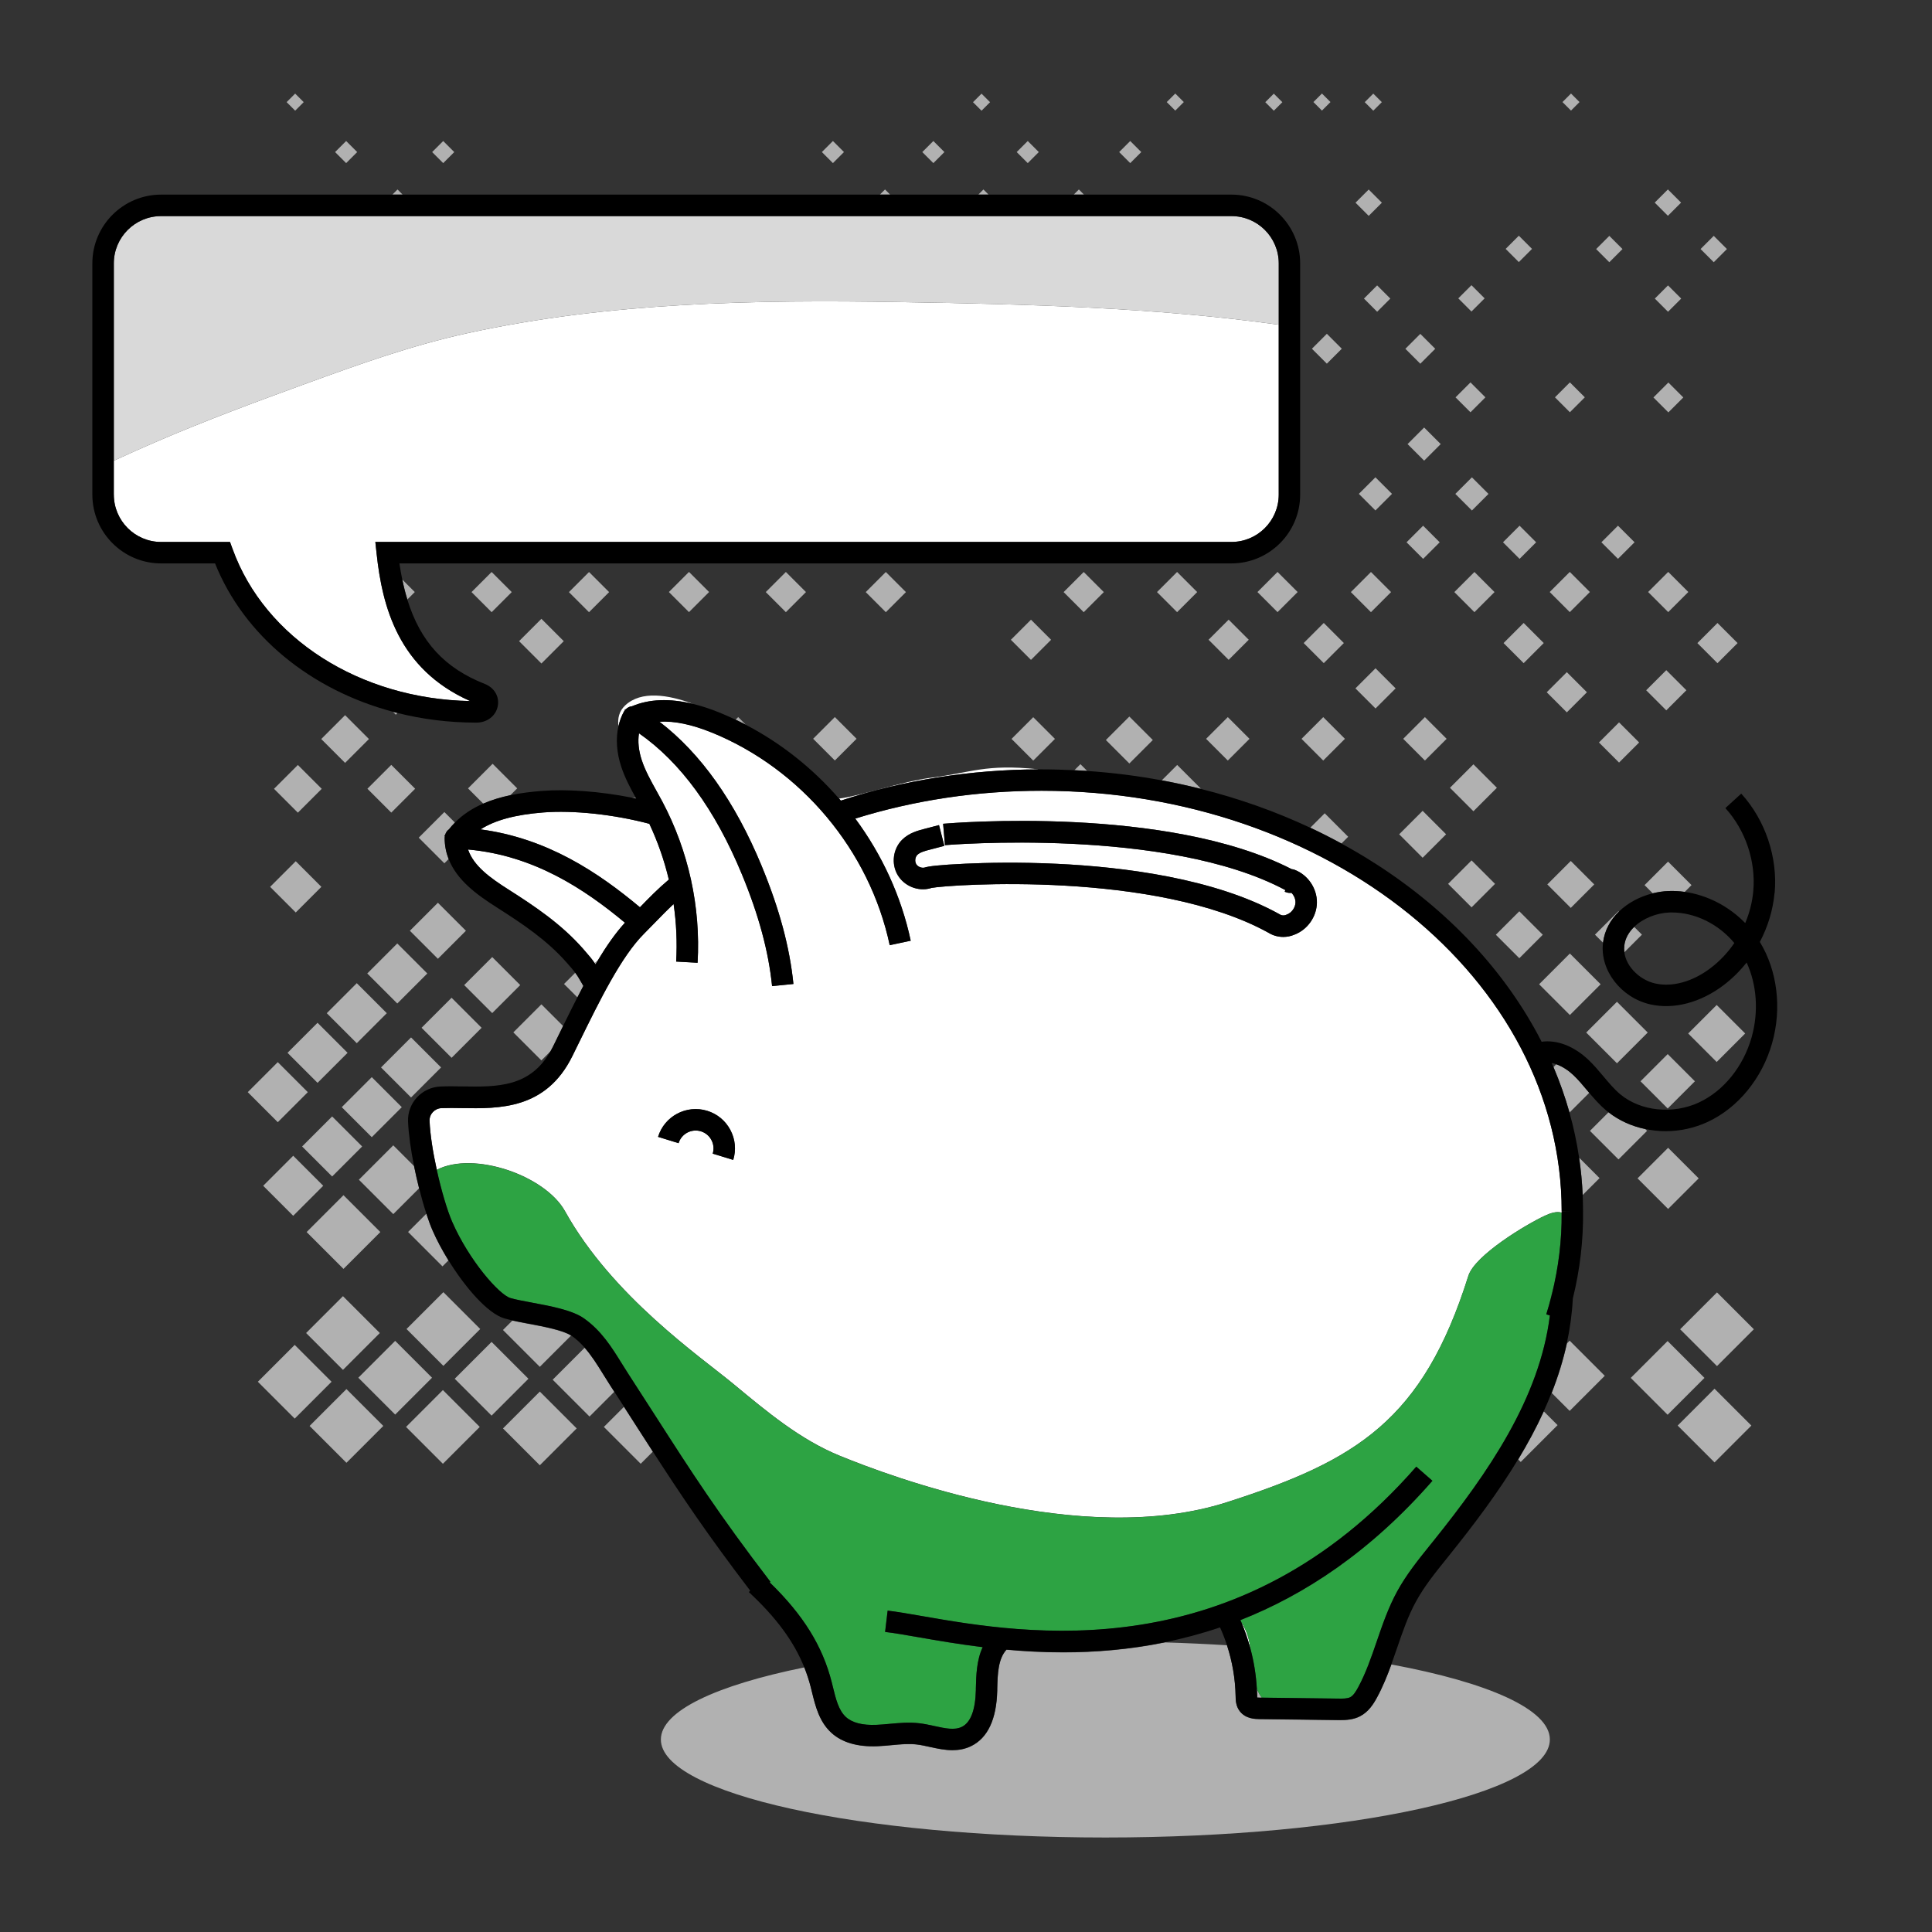 <?xml version="1.0" encoding="UTF-8"?>
<svg xmlns="http://www.w3.org/2000/svg" id="Warstwa_1" data-name="Warstwa 1" viewBox="0 0 450 450">
  <rect x="0" y="0" width="450" height="450" fill="#333333" stroke="none"/>
  <defs>
    <style>
      .cls-1 {
        fill: #d9d9d9;
      }

      .cls-2 {
        fill: #fff;
      }

      .cls-3 {
        fill: #b1b1b1;
      }

      .cls-4 {
        fill: none;
      }

      .cls-5 {
        fill: #2da343;
      }
    </style>
  </defs>
  <path class="cls-4" d="M139.13,223.89s.04-.07.06-.1c-.03.02-.06.05-.09.07l.03.03Z"></path>
  <path class="cls-4" d="M284.2,379.1c-4.32,1.47-8.6,2.59-12.8,3.45,4.92.15,9.72.37,14.4.66-.46-1.4-.99-2.77-1.6-4.11Z"></path>
  <path class="cls-4" d="M361.44,247.62c.13.31.27.61.4.92l.65-.65c-.35-.12-.69-.21-1.04-.28Z"></path>
  <path class="cls-4" d="M389.42,212.52c-.2,0-.41,0-.61.01-2.91.11-6.09,1.33-8.18,3.36l1.81,1.81-4.09,4.09c.46,3.53,3.78,6.5,7.15,7.26,4.03.92,8.77-.4,13-3.62,2.12-1.61,3.96-3.58,5.47-5.79-3.68-4.42-9.12-7.12-14.55-7.12Z"></path>
  <path class="cls-3" d="M354.21,340.52l8.58-8.58-3.2-3.2c-1.74,3.82-3.76,7.55-5.96,11.2l.58.58Z"></path>
  <path class="cls-3" d="M365.6,328.63l8.18-8.18-8.18-8.18-.63.64c-.86,3.94-2.06,7.78-3.54,11.54l4.18,4.18Z"></path>
  <rect class="cls-3" x="393.85" y="303.55" width="12.14" height="12.14" transform="translate(-101.8 373.46) rotate(-45)"></rect>
  <rect class="cls-3" x="382.35" y="314.85" width="12.14" height="12.14" transform="translate(-113.16 368.67) rotate(-45)"></rect>
  <rect class="cls-3" x="393.27" y="325.97" width="12.14" height="12.14" transform="translate(-117.82 379.63) rotate(-45)"></rect>
  <path class="cls-3" d="M370.33,263.4l6.65,6.65,6.65-6.65-.42-.42c-3.13-.66-6.07-1.97-8.55-3.91l-4.33,4.33Z"></path>
  <rect class="cls-3" x="383.96" y="247.38" width="8.96" height="8.96" transform="translate(-64.32 348.43) rotate(-45)"></rect>
  <path class="cls-3" d="M372.57,274.41l-4.76-4.76c.43,2.86.7,5.76.83,8.68l3.92-3.92Z"></path>
  <rect class="cls-3" x="395.16" y="236.03" width="9.39" height="9.39" transform="translate(-53.11 353.24) rotate(-45)"></rect>
  <rect class="cls-3" x="383.5" y="269.42" width="10.07" height="10.07" transform="translate(-80.27 355.13) rotate(-45)"></rect>
  <path class="cls-3" d="M145.34,327.67l-4.69,4.69,8.58,8.58,2.82-2.82c-1.23-1.91-2.48-3.86-3.8-5.9-.94-1.47-1.91-2.98-2.92-4.55Z"></path>
  <rect class="cls-3" x="119.66" y="326.64" width="12.14" height="12.14" transform="translate(-198.43 186.35) rotate(-45)"></rect>
  <path class="cls-3" d="M140.56,320.2c-1.45-2.33-2.77-4.45-4.39-6.28l-7.44,7.44,8.58,8.58,5.77-5.77c-.3-.46-.59-.92-.9-1.39-.56-.86-1.09-1.73-1.62-2.58Z"></path>
  <rect class="cls-3" x="108.43" y="315.06" width="12.14" height="12.14" transform="translate(-193.54 175.03) rotate(-45)"></rect>
  <path class="cls-3" d="M119.33,307.6l-2.18,2.18,8.58,8.58,7.27-7.27c-1.93-1.25-6.59-2.12-10.01-2.76-1.3-.24-2.54-.48-3.66-.73Z"></path>
  <rect class="cls-3" x="97.09" y="326.29" width="12.14" height="12.14" transform="translate(-204.8 170.29) rotate(-45)"></rect>
  <rect class="cls-3" x="85.97" y="314.83" width="12.14" height="12.14" transform="translate(-199.95 159.07) rotate(-45)"></rect>
  <rect class="cls-3" x="97.2" y="303.48" width="12.14" height="12.14" transform="translate(-188.64 163.69) rotate(-45)"></rect>
  <rect class="cls-3" x="74.63" y="326.06" width="12.14" height="12.14" transform="translate(-211.22 154.34) rotate(-45)"></rect>
  <rect class="cls-3" x="62.58" y="315.76" width="12.14" height="12.14" transform="translate(-207.47 142.81) rotate(-45)"></rect>
  <rect class="cls-3" x="73.81" y="304.42" width="12.14" height="12.14" transform="translate(-196.15 147.42) rotate(-45)"></rect>
  <path class="cls-3" d="M99.3,282.7l-4.25,4.25,8.01,8.01,1.38-1.38c-1.43-2.33-2.71-4.72-3.69-6.96-.47-1.07-.96-2.41-1.45-3.92Z"></path>
  <rect class="cls-3" x="73.93" y="280.91" width="12.14" height="12.14" transform="translate(-179.49 140.61) rotate(-45)"></rect>
  <path class="cls-3" d="M91.6,266.77l-8.01,8.01,8.01,8.01,6.01-6.01c-.42-1.68-.82-3.43-1.17-5.17l-4.84-4.84Z"></path>
  <rect class="cls-3" x="63.35" y="271.24" width="9.89" height="9.89" transform="translate(-175.29 129.19) rotate(-45)"></rect>
  <rect class="cls-3" x="81.65" y="252.94" width="9.89" height="9.89" transform="translate(-156.99 136.76) rotate(-45)"></rect>
  <rect class="cls-3" x="90.8" y="243.69" width="9.89" height="9.89" transform="translate(-147.77 140.52) rotate(-45)"></rect>
  <rect class="cls-3" x="100.24" y="234.45" width="9.89" height="9.89" transform="translate(-138.47 144.49) rotate(-45)"></rect>
  <rect class="cls-3" x="72.41" y="262.09" width="9.89" height="9.89" transform="translate(-166.16 132.91) rotate(-45)"></rect>
  <rect class="cls-3" x="110.03" y="224.84" width="9.23" height="9.23" transform="translate(-128.67 148.26) rotate(-45)"></rect>
  <rect class="cls-3" x="69.01" y="240.29" width="9.89" height="9.89" transform="translate(-151.74 124.11) rotate(-45)"></rect>
  <rect class="cls-3" x="78.16" y="231.04" width="9.89" height="9.89" transform="translate(-142.53 127.89) rotate(-45)"></rect>
  <rect class="cls-3" x="87.59" y="221.8" width="9.89" height="9.89" transform="translate(-133.23 131.84) rotate(-45)"></rect>
  <rect class="cls-3" x="59.76" y="249.44" width="9.89" height="9.89" transform="translate(-160.93 120.26) rotate(-45)"></rect>
  <rect class="cls-3" x="97.38" y="212.19" width="9.23" height="9.23" transform="translate(-123.43 135.61) rotate(-45)"></rect>
  <path class="cls-3" d="M130.37,240.65c.27-.55.54-1.1.81-1.65l-5.08-5.07-6.53,6.53,6.53,6.53,2.21-2.21c.17-.31.34-.63.51-.96l1.55-3.16Z"></path>
  <path class="cls-3" d="M139.1,223.86c-.2.16-.4.31-.59.45.07.1.14.2.2.3.14-.24.28-.48.42-.72l-.03-.03Z"></path>
  <path class="cls-3" d="M135.48,228.95c-.62-1.08-.95-1.65-1.5-2.37l-2.61,2.61,3.14,3.14c.46-.9.92-1.78,1.38-2.66-.15-.26-.29-.5-.42-.72Z"></path>
  <rect class="cls-3" x="259.18" y="168.48" width="7.73" height="7.73" transform="translate(-44.82 236.5) rotate(-45)"></rect>
  <path class="cls-3" d="M251.65,177.99l-1.4,1.4c.99.05,1.98.11,2.97.17l-1.57-1.57Z"></path>
  <rect class="cls-3" x="64.66" y="202.34" width="8.44" height="8.44" transform="translate(-125.88 109.21) rotate(-45)"></rect>
  <path class="cls-3" d="M103.62,194.79l-.1-.06c.06-.09.12-.17.18-.26.12-.41.33-.78.64-1.08.07-.07.15-.12.23-.18.44-.57.91-1.09,1.41-1.59l-2.48-2.48-5.97,5.97,5.97,5.97.99-.99c-.57-1.48-.91-3.1-.91-4.89,0-.13.02-.26.04-.39Z"></path>
  <path class="cls-3" d="M120.47,183.63l-5.73-5.73-5.73,5.73,3.56,3.56c2.04-.88,4.17-1.5,6.28-1.95l1.62-1.62Z"></path>
  <rect class="cls-3" x="76.45" y="168.21" width="7.86" height="7.86" transform="translate(-98.18 107.25) rotate(-45)"></rect>
  <path class="cls-3" d="M92.19,166.47l.4-.4c-.36-.09-.72-.18-1.08-.28l.68.68Z"></path>
  <rect class="cls-3" x="65.45" y="179.79" width="7.86" height="7.86" transform="translate(-109.59 102.88) rotate(-45)"></rect>
  <rect class="cls-3" x="87.21" y="179.79" width="7.86" height="7.86" transform="translate(-103.22 118.25) rotate(-45)"></rect>
  <rect class="cls-3" x="122.43" y="145.65" width="7.36" height="7.36" transform="translate(-68.66 132.92) rotate(-45)"></rect>
  <rect class="cls-3" x="364.52" y="22.38" width="2.81" height="2.81" transform="translate(90.35 265.7) rotate(-45)"></rect>
  <rect class="cls-3" x="318.44" y="22.38" width="2.81" height="2.81" transform="translate(76.88 233.14) rotate(-45)"></rect>
  <rect class="cls-3" x="306.51" y="22.38" width="2.81" height="2.81" transform="translate(73.36 224.68) rotate(-45)"></rect>
  <rect class="cls-3" x="295.28" y="22.38" width="2.81" height="2.81" transform="translate(70.09 216.77) rotate(-45)"></rect>
  <rect class="cls-3" x="272.35" y="22.38" width="2.81" height="2.81" transform="translate(63.35 200.53) rotate(-45)"></rect>
  <rect class="cls-3" x="227.2" y="22.38" width="2.81" height="2.81" transform="translate(50.15 168.63) rotate(-45)"></rect>
  <rect class="cls-3" x="67.34" y="22.38" width="2.81" height="2.81" transform="translate(3.32 55.58) rotate(-45)"></rect>
  <rect class="cls-3" x="78.8" y="33.6" width="3.64" height="3.64" transform="translate(-1.43 67.38) rotate(-45)"></rect>
  <rect class="cls-3" x="101.41" y="33.6" width="3.64" height="3.64" transform="translate(5.19 83.37) rotate(-45)"></rect>
  <rect class="cls-3" x="192.18" y="33.6" width="3.64" height="3.64" transform="translate(31.78 147.55) rotate(-45)"></rect>
  <rect class="cls-3" x="215.57" y="33.6" width="3.64" height="3.64" transform="translate(38.63 164.09) rotate(-45)"></rect>
  <rect class="cls-3" x="237.56" y="33.6" width="3.64" height="3.64" transform="translate(45.07 179.64) rotate(-45)"></rect>
  <rect class="cls-3" x="261.43" y="33.6" width="3.64" height="3.64" transform="translate(52.06 196.52) rotate(-45)"></rect>
  <polygon class="cls-3" points="92.59 44.13 91.39 45.33 93.78 45.33 92.59 44.13"></polygon>
  <polygon class="cls-3" points="206.14 44.13 204.94 45.33 207.33 45.33 206.14 44.13"></polygon>
  <polygon class="cls-3" points="229.06 44.13 227.87 45.33 230.26 45.33 229.06 44.13"></polygon>
  <polygon class="cls-3" points="251.29 44.13 250.09 45.33 252.48 45.33 251.29 44.13"></polygon>
  <rect class="cls-3" x="316.62" y="45.03" width="4.34" height="4.34" transform="translate(59.97 239.21) rotate(-44.99)"></rect>
  <rect class="cls-3" x="386.33" y="45.03" width="4.34" height="4.34" transform="translate(80.4 288.53) rotate(-45)"></rect>
  <rect class="cls-3" x="396.99" y="55.82" width="4.34" height="4.34" transform="translate(75.91 299.25) rotate(-45)"></rect>
  <rect class="cls-3" x="372.66" y="55.82" width="4.34" height="4.34" transform="translate(68.79 282.05) rotate(-45)"></rect>
  <rect class="cls-3" x="351.61" y="55.82" width="4.34" height="4.34" transform="translate(62.6 267.13) rotate(-45)"></rect>
  <rect class="cls-3" x="318.58" y="67.35" width="4.34" height="4.34" transform="translate(44.8 247.19) rotate(-45)"></rect>
  <rect class="cls-3" x="340.57" y="67.35" width="4.34" height="4.34" transform="translate(51.22 262.69) rotate(-45)"></rect>
  <rect class="cls-3" x="386.32" y="67.35" width="4.34" height="4.34" transform="translate(64.65 295.09) rotate(-45)"></rect>
  <rect class="cls-3" x="386.13" y="90.1" width="4.92" height="4.92" transform="translate(48.37 301.9) rotate(-45)"></rect>
  <rect class="cls-3" x="363.21" y="90.1" width="4.92" height="4.92" transform="translate(41.64 285.66) rotate(-45)"></rect>
  <rect class="cls-3" x="340.05" y="90.1" width="4.92" height="4.92" transform="translate(34.86 269.29) rotate(-45)"></rect>
  <rect class="cls-3" x="328.35" y="78.77" width="4.92" height="4.92" transform="translate(39.46 257.72) rotate(-45)"></rect>
  <rect class="cls-3" x="306.59" y="78.77" width="4.92" height="4.92" transform="translate(33.08 242.32) rotate(-45)"></rect>
  <rect class="cls-3" x="317.64" y="112.3" width="5.46" height="5.46" transform="translate(12.49 260.23) rotate(-45)"></rect>
  <rect class="cls-3" x="340.1" y="112.3" width="5.46" height="5.46" transform="translate(19.08 276.12) rotate(-45)"></rect>
  <path class="cls-3" d="M96.61,137.9l-2.9-2.9c.33,1.63.72,3.17,1.17,4.63l1.73-1.73Z"></path>
  <rect class="cls-3" x="111.2" y="134.59" width="6.62" height="6.62" transform="translate(-63.97 121.37) rotate(-45)"></rect>
  <rect class="cls-3" x="133.89" y="134.59" width="6.62" height="6.62" transform="translate(-57.33 137.42) rotate(-45)"></rect>
  <rect class="cls-3" x="157.17" y="134.59" width="6.62" height="6.62" transform="translate(-50.51 153.86) rotate(-45)"></rect>
  <rect class="cls-3" x="179.74" y="134.59" width="6.62" height="6.62" transform="translate(-43.9 169.83) rotate(-45)"></rect>
  <rect class="cls-3" x="203.02" y="134.59" width="6.62" height="6.62" transform="translate(-37.08 186.3) rotate(-45)"></rect>
  <rect class="cls-3" x="249.11" y="134.59" width="6.62" height="6.62" transform="translate(-23.58 218.89) rotate(-45)"></rect>
  <rect class="cls-3" x="270.86" y="134.59" width="6.62" height="6.62" transform="translate(-17.21 234.26) rotate(-45)"></rect>
  <rect class="cls-3" x="316.01" y="134.59" width="6.62" height="6.62" transform="translate(-3.98 266.19) rotate(-45)"></rect>
  <rect class="cls-3" x="340.11" y="134.59" width="6.62" height="6.62" transform="translate(3.08 283.23) rotate(-45)"></rect>
  <rect class="cls-3" x="362.33" y="134.59" width="6.62" height="6.62" transform="translate(9.58 298.93) rotate(-45)"></rect>
  <rect class="cls-3" x="385.26" y="134.59" width="6.62" height="6.62" transform="translate(16.29 315.14) rotate(-45)"></rect>
  <rect class="cls-3" x="351.21" y="123.59" width="5.46" height="5.46" transform="translate(14.34 287.26) rotate(-45)"></rect>
  <rect class="cls-3" x="374.14" y="123.59" width="5.46" height="5.46" transform="translate(21.05 303.47) rotate(-45)"></rect>
  <rect class="cls-3" x="328.75" y="123.59" width="5.46" height="5.46" transform="translate(7.76 271.38) rotate(-45)"></rect>
  <rect class="cls-3" x="328.99" y="100.73" width="5.46" height="5.46" transform="translate(23.99 264.84) rotate(-45)"></rect>
  <rect class="cls-3" x="294.26" y="134.59" width="6.62" height="6.62" transform="translate(-10.36 250.8) rotate(-45)"></rect>
  <rect class="cls-3" x="305.02" y="146.47" width="6.62" height="6.62" transform="translate(-15.6 261.89) rotate(-45)"></rect>
  <rect class="cls-3" x="351.57" y="146.47" width="6.62" height="6.62" transform="translate(-1.96 294.81) rotate(-45)"></rect>
  <rect class="cls-3" x="396.72" y="146.47" width="6.62" height="6.62" transform="translate(11.26 326.74) rotate(-45)"></rect>
  <rect class="cls-3" x="373.79" y="169.63" width="6.62" height="6.62" transform="translate(-11.83 317.3) rotate(-45)"></rect>
  <rect class="cls-3" x="384.79" y="157.46" width="6.62" height="6.62" transform="translate(0 321.52) rotate(-45)"></rect>
  <rect class="cls-3" x="361.63" y="157.93" width="6.62" height="6.62" transform="translate(-7.12 305.28) rotate(-45)"></rect>
  <rect class="cls-3" x="328.31" y="168.51" width="7.15" height="7.15" transform="translate(-24.47 285.08) rotate(-45)"></rect>
  <rect class="cls-3" x="304.63" y="168.51" width="7.15" height="7.15" transform="translate(-31.41 268.34) rotate(-45)"></rect>
  <rect class="cls-3" x="282.4" y="168.51" width="7.15" height="7.15" transform="translate(-37.92 252.62) rotate(-45)"></rect>
  <rect class="cls-3" x="237.08" y="168.51" width="7.15" height="7.15" transform="translate(-51.19 220.59) rotate(-45)"></rect>
  <rect class="cls-3" x="190.88" y="168.51" width="7.15" height="7.15" transform="translate(-64.73 187.89) rotate(-45)"></rect>
  <path class="cls-3" d="M171.94,167.02l-.6.6c.8.38,1.59.77,2.37,1.18l-1.77-1.77Z"></path>
  <rect class="cls-3" x="236.82" y="145.7" width="6.62" height="6.62" transform="translate(-35.03 213.45) rotate(-45)"></rect>
  <rect class="cls-3" x="282.86" y="145.71" width="6.62" height="6.62" transform="translate(-21.55 245.99) rotate(-45)"></rect>
  <rect class="cls-3" x="317.08" y="157.03" width="6.62" height="6.62" transform="translate(-19.54 273.51) rotate(-45)"></rect>
  <path class="cls-3" d="M279.66,183.64l-5.47-5.47-3.58,3.58c3.04.56,6.03,1.22,8.98,1.96l.07-.07Z"></path>
  <path class="cls-3" d="M314.02,194.9l-5.47-5.47-3.36,3.36c2.47,1.16,4.89,2.39,7.26,3.68l1.56-1.56Z"></path>
  <path class="cls-3" d="M319.95,200.83l-.03.03s.1.06.15.09l-.12-.12Z"></path>
  <rect class="cls-3" x="327.49" y="190.44" width="7.73" height="7.73" transform="translate(-40.34 291.23) rotate(-45)"></rect>
  <rect class="cls-3" x="339.33" y="179.62" width="7.73" height="7.73" transform="translate(-29.23 296.42) rotate(-45)"></rect>
  <rect class="cls-3" x="338.89" y="201.99" width="7.73" height="7.73" transform="translate(-45.17 302.67) rotate(-45)"></rect>
  <rect class="cls-3" x="362" y="202.14" width="7.73" height="7.73" transform="translate(-38.51 319.04) rotate(-45)"></rect>
  <path class="cls-3" d="M392.41,207.74l1.58-1.58-5.47-5.47-5.47,5.47,1.91,1.91c1.22-.3,2.45-.48,3.66-.53,1.26-.05,2.53.02,3.79.2Z"></path>
  <path class="cls-3" d="M377.07,212.33l-.1-.1-5.47,5.47,1.88,1.88c.36-2.92,1.74-5.35,3.69-7.25Z"></path>
  <path class="cls-3" d="M380.63,215.89c-1.23,1.19-2.09,2.66-2.29,4.33-.06.53-.06,1.06.01,1.57l4.09-4.09-1.81-1.81Z"></path>
  <rect class="cls-3" x="350.01" y="213.84" width="7.73" height="7.73" transform="translate(-50.29 314.01) rotate(-45)"></rect>
  <rect class="cls-3" x="360.58" y="224.17" width="10.13" height="10.13" transform="translate(-54.99 325.71) rotate(-45)"></rect>
  <rect class="cls-3" x="371.55" y="235.43" width="10.13" height="10.13" transform="translate(-59.74 336.75) rotate(-45)"></rect>
  <path class="cls-3" d="M366.51,250.44c-1.1-1.04-2.53-2.03-4.02-2.55l-.65.65c1.46,3.45,2.71,6.99,3.73,10.59l4.6-4.6c-.17-.2-.34-.4-.51-.6-1.05-1.26-2.05-2.44-3.15-3.49Z"></path>
  <path class="cls-2" d="M139.19,223.79c2.04-3.41,4.16-6.46,6.37-8.88-9.56-7.94-21.26-15.67-36.54-17.05,1.29,3.86,5.26,6.68,9.3,9.25,6.3,4.01,12.38,8.09,17.46,13.84,1.42,1.61,2.13,2.47,2.72,3.35.19-.14.39-.29.59-.45.03-.02.06-.05.09-.07Z"></path>
  <path class="cls-2" d="M148.11,185.89c-.35-.03-.69-.06-1.04-.1.37.07.74.15,1.11.23-.02-.04-.05-.09-.07-.13Z"></path>
  <path class="cls-2" d="M149.05,211.32c2.16-2.23,4.24-4.35,6.73-6.45-1.06-4.46-2.57-8.81-4.54-12.99-8.27-2.19-17.66-3.2-24.76-2.64-6.45.51-11.21,1.79-14.56,3.94,15.54,2.06,27.41,10.02,37.12,18.14Z"></path>
  <path class="cls-2" d="M291.14,383.28c-.28-1.87-.94-3.82-2-5.37.79,1.84,1.44,3.74,1.98,5.68.02,0,.04,0,.06,0-.01-.1-.02-.21-.04-.31Z"></path>
  <path class="cls-2" d="M241.9,179.2c-.08-.01-.15-.04-.23-.04-12.18-1.25-15.42.8-24.58,1.96-7.1.9-16.72,4.3-21.65,4.88.14.16.28.32.42.48,14.64-4.77,30.11-7.21,46.03-7.28Z"></path>
  <path class="cls-2" d="M145.56,165.43l-.06-.1c.1-.06.2-.1.3-.15.3-.29.67-.51,1.08-.62.11-.03.22-.04.33-.05,4.01-1.7,8.77-1.88,14.23-.55-5.84-2.18-12.11-3.14-15.81.33-1.45,1.36-1.81,3.04-1.58,4.91.28-1.22.69-2.38,1.28-3.44.06-.11.14-.21.22-.31Z"></path>
  <path class="cls-2" d="M177.41,201.69c4.12,9.95,6.54,18.94,7.4,27.49l-4.97.5c-.81-8.05-3.11-16.58-7.04-26.07-6.24-15.05-14.29-26.08-23.96-32.82-.31,1.86-.1,4.03.64,6.25.81,2.45,2.09,4.75,3.44,7.18.45.81.9,1.63,1.34,2.44,6.12,11.54,8.97,24.54,8.23,37.58l-4.99-.28c.25-4.49.05-8.98-.6-13.4-1.44,1.35-2.8,2.74-4.27,4.25-.84.87-1.7,1.75-2.62,2.67-5.32,5.32-10.31,15.5-15.14,25.35l-1.56,3.17c-6.12,12.41-16.99,12.24-25.73,12.09-1.68-.03-3.28-.05-4.76.01-1.59.07-2.83,1.4-2.76,2.97.13,3.19.79,7.35,1.68,11.39,8.61-4.45,25.26,1.33,29.87,9.65,11.01,19.84,31.67,33.97,39.34,40.33s15.45,12.88,24.68,16.64c11.73,4.79,56.26,21.67,90.16,10.8,30.19-9.68,45.64-19.09,56.22-52.72,1.5-4.77,13.35-11.94,17.89-14.04,1.2-.56,2.69-1.06,3.85-.68,0-.1,0-.2,0-.3l2.5-.03h-2.5c0-54.01-54.35-97.94-121.15-97.94-14.99,0-29.56,2.18-43.39,6.48,6.23,8.41,10.72,18.12,12.92,28.45l-4.89,1.04c-4.7-22.08-20.62-41.08-41.54-49.57-4.62-1.88-8.67-2.71-12.1-2.49,9.62,7.36,17.61,18.63,23.81,33.59ZM158.06,266.26l-4.78-1.47c1.48-4.83,6.61-7.55,11.44-6.07,2.34.72,4.26,2.3,5.4,4.46,1.15,2.16,1.38,4.64.67,6.98l-4.78-1.46c.33-1.06.22-2.19-.3-3.17s-1.39-1.7-2.45-2.03c-2.19-.67-4.52.56-5.19,2.76ZM210.13,195.58c1.59-1.59,3.7-2.13,5.24-2.53.8-.21,1.22-.32,1.65-.43.43-.11.86-.23,1.68-.44l1.24,4.84c-.8.21-1.22.32-1.65.43-.43.11-.86.23-1.68.44-1.09.28-2.33.6-2.95,1.22-.52.52-.65,1.5-.28,2.14.35.61,1.21.97,1.89.84,1.04-.34,3.37-.63,9.6-.92,4.78-.22,12.37-.4,21.35.03,15.28.73,36.66,3.35,51.75,11.72.04.02.09.05.13.08.4.25.97.3,1.4.1.06-.03.12-.05.18-.07,1.16-.41,2.04-1.65,2.05-2.87,0-.8-.36-1.61-.93-2.2-.37.05-.75.02-1.11-.1l-.46-.15.13-.4c-27.59-14.74-78.76-10.51-79.27-10.46l-.43-4.98c2.15-.19,52.13-4.33,81.18,10.57.22.02.44.06.65.14,3.11,1.17,5.26,4.31,5.23,7.64-.03,3.29-2.2,6.36-5.29,7.5-.8.34-1.67.51-2.54.51-1.2,0-2.39-.33-3.42-.96-26.24-14.52-73.96-11.28-78.51-10.46-.08.03-.17.06-.25.08-2.91.81-6.13-.5-7.66-3.11-1.52-2.61-1.08-6.06,1.06-8.2Z"></path>
  <path class="cls-2" d="M54.17,127.88c7.52,20.82,29.66,34.93,55.34,35.41-16.8-7.44-20.48-22.17-21.79-34.29l-.3-2.77h199.41c6.07,0,11.01-4.94,11.01-11.02v-39.58c-29.23-4.05-58.6-4.78-88.17-5.27-33.71-.57-67.79.02-100.86,7.26-13.03,2.85-25.38,7.3-37.87,11.85-11.5,4.19-22.99,8.45-34.24,13.29-3.36,1.44-6.78,2.97-10.2,4.55v7.91c0,6.08,4.94,11.02,11.01,11.02h16.05l.6,1.65Z"></path>
  <path class="cls-1" d="M70.95,89.47c12.5-4.55,24.84-9,37.87-11.85,33.07-7.24,67.15-7.83,100.86-7.26,29.57.5,58.94,1.22,88.17,5.27v-14.28c0-6.07-4.94-11.01-11.01-11.01H37.52c-6.07,0-11.01,4.94-11.01,11.01v45.96c3.42-1.58,6.84-3.1,10.2-4.55,11.25-4.84,22.73-9.1,34.24-13.29Z"></path>
  <path class="cls-3" d="M316.82,399.76c-1.54.8-3.21.9-4.56.9-.23,0-.45,0-.66,0l-18.24-.23c-.95-.01-3.18-.04-4.55-1.79-.96-1.22-.98-2.62-1-3.55-.07-4.02-.77-8.04-2.02-11.88-4.67-.29-9.48-.51-14.4-.66-8.29,1.7-16.29,2.33-23.75,2.33-4.63,0-9.04-.24-13.2-.62-1.97,2.15-2.07,5.68-2.15,9.12v.39c-.17,6.71-2.22,11.07-6.1,12.96-1.44.7-2.9.94-4.34.94-1.82,0-3.62-.39-5.29-.76-1.07-.24-2.09-.46-3.05-.57-1.85-.22-3.78-.04-5.83.16-1.07.1-2.18.2-3.3.25-4.65.19-8.27-.87-10.75-3.15-2.81-2.58-3.7-6.23-4.49-9.45-.09-.38-.19-.76-.28-1.13-.4-1.59-.91-3.14-1.52-4.65-20.54,4.17-33.41,10.15-33.41,16.79,0,12.61,46.35,22.83,103.53,22.83s103.53-10.22,103.53-22.83c0-7.01-14.34-13.28-36.9-17.47-.95,2.61-2,5.21-3.35,7.7-.86,1.59-1.99,3.35-3.92,4.35Z"></path>
  <path class="cls-3" d="M292.74,393.3c.03.57.07,1.14.08,1.71,0,.11,0,.26,0,.4.14.01.33.02.6.03h.48c-.37-.51-.7-1.05-.97-1.64-.07-.16-.13-.33-.19-.5Z"></path>
  <path class="cls-3" d="M291.12,383.58c.04.13.07.27.11.4-.02-.13-.03-.27-.05-.4-.02,0-.04,0-.06,0Z"></path>
  <path class="cls-5" d="M359.89,283.15c-4.54,2.1-16.39,9.27-17.89,14.04-10.58,33.62-26.03,43.04-56.22,52.72-33.9,10.86-78.42-6.01-90.16-10.8-9.22-3.76-17.01-10.28-24.68-16.64s-28.32-20.49-39.34-40.33c-4.62-8.31-21.26-14.09-29.87-9.65,1.06,4.8,2.43,9.44,3.6,12.12,3.94,8.99,10.93,16.96,13.55,17.74,1.21.36,3.06.71,5.02,1.07,4.4.82,9.4,1.75,12.13,3.68,4.06,2.87,6.46,6.73,8.78,10.47.51.82,1.03,1.66,1.57,2.49,2.2,3.4,4.21,6.52,6.1,9.46,8.62,13.42,14.84,23.11,26.97,38.93l-.17.13c7.82,7.59,12.3,14.82,14.44,23.23.1.39.19.78.29,1.17.68,2.77,1.32,5.4,3.01,6.95,1.47,1.35,3.88,1.98,7.16,1.83.99-.04,1.99-.13,3.04-.23,2.21-.21,4.51-.42,6.88-.14,1.21.14,2.39.4,3.54.65,2.51.55,4.68,1.02,6.37.2,2.06-1,3.17-3.89,3.28-8.58v-.39c.08-3.01.17-6.54,1.59-9.6-5.62-.69-10.64-1.57-14.87-2.3-3.09-.54-5.75-1-7.86-1.25l.59-4.96c2.24.27,4.97.74,8.13,1.29,23.82,4.15,73.39,12.78,115-34.82l3.76,3.29c-14.45,16.53-29.79,26.57-44.73,32.45.08.18.16.35.24.53,1.06,1.55,1.72,3.5,2,5.37.02.1.03.21.04.31.02.13.03.26.05.4.82,3.04,1.33,6.17,1.5,9.31.07.16.12.33.19.5.27.59.6,1.13.97,1.64l17.77.22c1,.02,2.15.03,2.84-.33.73-.38,1.33-1.37,1.83-2.29,1.8-3.33,3.03-6.92,4.34-10.72,1.33-3.88,2.71-7.9,4.76-11.65,2.15-3.93,4.94-7.39,7.64-10.74l.76-.94c12.77-15.91,24.76-33.23,27.16-52.57l-.84-.26c.46-1.46.86-2.92,1.23-4.39,0-.06,0-.13.01-.19h.04c1.58-6.31,2.36-12.71,2.3-19.09-1.17-.38-2.65.12-3.85.68Z"></path>
  <path d="M163.25,263.51c1.06.33,1.93,1.04,2.45,2.03s.63,2.11.3,3.17l4.78,1.46c.72-2.34.48-4.82-.67-6.98-1.15-2.16-3.07-3.75-5.4-4.46-4.83-1.48-9.96,1.24-11.44,6.07l4.78,1.47c.67-2.19,3-3.43,5.19-2.76Z"></path>
  <path d="M413.35,208.02c.75-8.33-2.16-16.99-7.78-23.17l-3.7,3.37c4.7,5.16,7.13,12.4,6.5,19.35-.23,2.55-.87,5.06-1.87,7.43-3.83-3.93-8.86-6.53-14.09-7.26-1.26-.18-2.52-.25-3.79-.2-1.2.04-2.44.23-3.66.53-2.92.72-5.75,2.17-7.9,4.27-1.94,1.9-3.33,4.33-3.69,7.25,0,.02,0,.03,0,.05-.75,6.34,4.19,12.75,11.02,14.3,5.49,1.24,11.73-.41,17.13-4.52,1.98-1.51,3.75-3.27,5.3-5.23,2.39,5.18,2.84,11.5,1.16,17.43-1.94,6.82-6.53,12.5-12.28,15.17-6.07,2.82-13.6,2.03-18.32-1.92-1.4-1.17-2.61-2.62-3.89-4.14-1.1-1.31-2.24-2.67-3.55-3.91-3.38-3.19-7.32-4.68-10.87-4.18-8.43-16.49-21.97-30.83-39.01-41.68-.05-.03-.1-.06-.15-.09-2.42-1.54-4.92-3.01-7.47-4.4-2.37-1.29-4.79-2.52-7.26-3.68-8.03-3.76-16.6-6.82-25.61-9.07-2.95-.74-5.94-1.39-8.98-1.96-5.66-1.05-11.47-1.79-17.39-2.19-.99-.07-1.98-.12-2.97-.17-2.53-.12-5.08-.2-7.66-.2-.23,0-.46,0-.7,0-15.92.07-31.39,2.51-46.03,7.28-.14-.16-.28-.32-.42-.48-6.09-7-13.46-12.89-21.74-17.2-.78-.41-1.57-.8-2.37-1.18-1.24-.59-2.49-1.14-3.76-1.66-2.13-.87-4.18-1.53-6.13-2.01-5.46-1.33-10.23-1.15-14.23.55-.11.01-.22.02-.33.05-.41.11-.78.33-1.08.62-.1.05-.2.1-.3.15l.06.1c-.08.1-.16.2-.22.31-.59,1.06-1.01,2.22-1.28,3.44-.64,2.85-.44,6.08.66,9.42.86,2.61,2.13,4.98,3.4,7.28.02.04.05.09.07.13-.37-.08-.74-.15-1.11-.23-7.29-1.44-14.9-2.02-20.98-1.54-2.22.18-4.71.46-7.25.99-2.11.44-4.25,1.07-6.28,1.95-2.42,1.05-4.68,2.48-6.59,4.41-.49.5-.97,1.02-1.41,1.59-.08.06-.16.11-.23.18-.31.3-.52.68-.64,1.08-.06.09-.12.17-.18.26l.1.06c-.02.13-.04.26-.04.39,0,1.79.34,3.41.91,4.89,1.93,5,6.65,8.4,11.14,11.26,6.22,3.96,11.74,7.66,16.39,12.93.96,1.09,1.52,1.74,1.95,2.31.55.72.88,1.3,1.5,2.37.13.22.26.46.42.72-.46.88-.93,1.76-1.38,2.66-1.12,2.19-2.23,4.43-3.33,6.66-.27.55-.54,1.1-.81,1.65l-1.55,3.16c-.16.33-.33.65-.51.96-4.77,8.59-12.49,8.47-20.66,8.34-1.76-.03-3.42-.05-5.05.02-4.33.19-7.72,3.85-7.54,8.16.12,2.96.65,6.63,1.39,10.32.35,1.74.75,3.49,1.17,5.17.53,2.12,1.11,4.14,1.69,5.91.49,1.51.98,2.85,1.45,3.92.98,2.25,2.26,4.63,3.69,6.96,3.96,6.44,9.17,12.42,13.01,13.56.55.16,1.19.32,1.87.47,1.12.25,2.36.48,3.66.73,3.43.64,8.08,1.51,10.01,2.76.05.03.1.06.14.09,1.15.81,2.13,1.73,3.02,2.74,1.62,1.83,2.95,3.95,4.39,6.28.53.85,1.06,1.71,1.62,2.58.31.47.6.93.9,1.39.77,1.2,1.53,2.37,2.26,3.5,1.01,1.57,1.98,3.08,2.92,4.55,1.31,2.04,2.56,3.99,3.8,5.9,6.75,10.45,12.74,19.38,22.7,32.43l-.31.34c6.36,5.91,10.47,11.47,12.9,17.5.61,1.52,1.12,3.06,1.52,4.65.09.37.19.75.28,1.13.79,3.22,1.68,6.87,4.49,9.45,2.48,2.28,6.1,3.33,10.75,3.15,1.12-.05,2.23-.15,3.3-.25,2.04-.19,3.98-.37,5.83-.16.96.11,1.98.33,3.05.57,1.67.36,3.46.76,5.29.76,1.44,0,2.91-.25,4.34-.94,3.88-1.89,5.93-6.25,6.09-12.96v-.39c.09-3.44.2-6.97,2.16-9.12,4.15.38,8.57.62,13.2.62,7.46,0,15.46-.64,23.75-2.33,4.2-.86,8.48-1.99,12.8-3.45.61,1.34,1.14,2.71,1.6,4.11,1.25,3.83,1.95,7.85,2.02,11.88.02.93.04,2.33,1,3.55,1.37,1.75,3.6,1.78,4.55,1.79l18.24.23c.21,0,.43,0,.66,0,1.35,0,3.02-.1,4.56-.9,1.93-1,3.06-2.76,3.92-4.35,1.35-2.49,2.4-5.1,3.35-7.7.46-1.26.89-2.53,1.32-3.77,1.32-3.86,2.57-7.5,4.42-10.87,1.93-3.54,4.47-6.68,7.15-10.01l.76-.95c5.68-7.08,11.22-14.44,15.89-22.17,2.21-3.65,4.22-7.38,5.96-11.2.65-1.42,1.26-2.85,1.83-4.29,1.48-3.76,2.68-7.61,3.54-11.54.74-3.4,1.22-6.86,1.4-10.4,1.66-6.73,2.47-13.56,2.38-20.37h0s0-.02,0-.03h0c0-1.26-.04-2.52-.09-3.77-.13-2.93-.41-5.82-.83-8.68-.53-3.56-1.28-7.07-2.25-10.51-1.01-3.61-2.26-7.14-3.73-10.59-.13-.31-.26-.62-.4-.92.35.06.7.16,1.04.28,1.49.52,2.92,1.5,4.02,2.55,1.1,1.04,2.1,2.23,3.15,3.49.17.2.34.4.51.6,1.21,1.43,2.48,2.88,4,4.16.16.13.33.25.49.38,2.48,1.94,5.42,3.26,8.55,3.91,1.54.32,3.13.51,4.73.51,3.34,0,6.73-.71,9.87-2.17,7.05-3.28,12.65-10.13,14.98-18.34,2.3-8.1,1.23-16.88-2.86-23.57,1.87-3.53,3.06-7.42,3.42-11.39ZM398.49,225.44c-4.22,3.22-8.96,4.54-13,3.62-3.37-.76-6.69-3.73-7.15-7.26-.07-.51-.07-1.04-.01-1.57.2-1.68,1.06-3.14,2.29-4.33,2.09-2.02,5.27-3.25,8.18-3.36.2,0,.41-.01.61-.01,5.43,0,10.87,2.7,14.55,7.12-1.51,2.21-3.36,4.18-5.47,5.79ZM165.69,170.59c20.92,8.49,36.84,27.48,41.54,49.57l4.89-1.04c-2.2-10.34-6.69-20.04-12.92-28.45,13.82-4.3,28.39-6.48,43.39-6.48,66.8,0,121.15,43.94,121.15,97.94h2.5l-2.5.03c0,.1,0,.2,0,.3.06,6.38-.72,12.78-2.3,19.09h-.04c0,.06,0,.12-.01.19-.37,1.47-.77,2.93-1.23,4.39l.84.26c-2.4,19.34-14.39,36.66-27.16,52.57l-.76.94c-2.7,3.35-5.49,6.82-7.64,10.74-2.05,3.75-3.43,7.76-4.76,11.65-1.3,3.8-2.54,7.39-4.34,10.72-.5.92-1.1,1.91-1.83,2.29-.69.36-1.84.35-2.84.33l-17.77-.22h-.48c-.27,0-.46-.02-.6-.03,0-.14,0-.29,0-.4,0-.57-.05-1.14-.08-1.71-.18-3.14-.68-6.27-1.5-9.31-.04-.13-.07-.27-.11-.4-.54-1.93-1.19-3.84-1.98-5.68-.08-.18-.16-.35-.24-.53,14.94-5.88,30.28-15.92,44.73-32.45l-3.76-3.29c-41.61,47.6-91.17,38.96-115,34.82-3.16-.55-5.89-1.03-8.13-1.29l-.59,4.96c2.11.25,4.77.71,7.86,1.25,4.23.74,9.25,1.61,14.87,2.3-1.43,3.06-1.52,6.59-1.59,9.6v.39c-.12,4.69-1.22,7.58-3.29,8.58-1.69.82-3.86.35-6.37-.2-1.15-.25-2.33-.51-3.54-.65-2.37-.28-4.66-.06-6.88.14-1.05.1-2.05.19-3.04.23-3.28.15-5.69-.48-7.16-1.83-1.69-1.55-2.33-4.17-3.01-6.95-.1-.39-.19-.79-.29-1.17-2.14-8.41-6.62-15.64-14.44-23.23l.17-.13c-12.13-15.82-18.36-25.51-26.97-38.93-1.89-2.94-3.89-6.06-6.1-9.46-.54-.84-1.06-1.67-1.57-2.49-2.32-3.73-4.71-7.59-8.78-10.47-2.73-1.93-7.72-2.86-12.13-3.68-1.96-.37-3.81-.71-5.02-1.07-2.62-.78-9.61-8.74-13.55-17.74-1.17-2.68-2.54-7.32-3.6-12.12-.89-4.05-1.56-8.2-1.68-11.39-.06-1.57,1.18-2.9,2.76-2.97,1.48-.06,3.07-.04,4.76-.01,8.74.14,19.61.31,25.73-12.09l1.56-3.17c4.83-9.85,9.82-20.03,15.14-25.35.91-.91,1.78-1.8,2.62-2.67,1.47-1.51,2.83-2.91,4.27-4.25.65,4.41.85,8.9.6,13.4l4.99.28c.74-13.04-2.11-26.04-8.23-37.58-.43-.82-.89-1.63-1.34-2.44-1.35-2.43-2.63-4.73-3.44-7.18-.73-2.23-.95-4.39-.64-6.25,9.68,6.74,17.73,17.76,23.96,32.82,3.93,9.49,6.23,18.02,7.04,26.07l4.97-.5c-.86-8.55-3.28-17.54-7.4-27.49-6.2-14.97-14.2-26.23-23.81-33.59,3.43-.21,7.48.62,12.1,2.49ZM126.49,189.24c7.1-.56,16.48.45,24.76,2.64,1.96,4.18,3.48,8.53,4.54,12.99-2.49,2.09-4.57,4.22-6.73,6.45-9.71-8.12-21.58-16.07-37.12-18.14,3.34-2.15,8.11-3.43,14.56-3.94ZM138.5,224.31c-.6-.88-1.3-1.74-2.72-3.35-5.08-5.76-11.15-9.83-17.46-13.84-4.04-2.57-8.01-5.39-9.3-9.25,15.28,1.38,26.98,9.1,36.54,17.05-2.21,2.42-4.33,5.46-6.37,8.88-.02.04-.04.07-.06.1-.14.24-.28.48-.42.72-.06-.1-.13-.2-.2-.3Z"></path>
  <path d="M216.73,206.89c.09-.02.17-.05.25-.08,4.55-.82,52.27-4.06,78.51,10.46,1.03.64,2.23.96,3.42.96.87,0,1.73-.17,2.54-.51,3.09-1.14,5.25-4.21,5.29-7.5.03-3.33-2.12-6.47-5.23-7.64-.21-.08-.43-.12-.65-.14-29.05-14.9-79.03-10.75-81.18-10.57l.43,4.98c.51-.04,51.68-4.28,79.27,10.46l-.13.4.46.15c.36.12.74.15,1.11.1.57.59.94,1.4.93,2.2-.01,1.23-.89,2.46-2.05,2.87-.06.02-.12.05-.18.07-.43.19-1,.15-1.4-.1-.04-.03-.09-.05-.13-.08-15.09-8.38-36.47-11-51.75-11.72-8.98-.43-16.57-.25-21.35-.03-6.23.29-8.56.59-9.6.92-.69.13-1.54-.23-1.89-.84-.37-.64-.25-1.62.28-2.14.62-.62,1.86-.94,2.95-1.22.81-.21,1.25-.32,1.68-.44.42-.11.85-.22,1.65-.43l-1.24-4.84c-.81.21-1.25.32-1.68.44-.42.11-.85.22-1.65.43-1.54.4-3.65.94-5.24,2.53-2.14,2.14-2.58,5.59-1.06,8.2,1.53,2.61,4.75,3.92,7.66,3.11Z"></path>
  <path d="M91.51,165.79c.36.1.72.19,1.08.28,5.82,1.46,11.95,2.24,18.27,2.24h.13c2.49,0,4.52-1.58,4.95-3.85.42-2.21-.79-4.28-3.03-5.16-9.29-3.66-15-9.77-18.04-19.67-.45-1.46-.84-3-1.17-4.63-.25-1.21-.48-2.46-.67-3.77h193.79c8.83,0,16.01-7.19,16.01-16.02v-53.87c0-8.83-7.18-16.01-16.01-16.01H37.52c-8.83,0-16.01,7.18-16.01,16.01v53.87c0,8.83,7.18,16.02,16.01,16.02h12.57c6.76,16.85,22.26,29.44,41.42,34.55ZM26.51,115.21v-53.87c0-6.07,4.94-11.01,11.01-11.01h249.31c6.07,0,11.01,4.94,11.01,11.01v53.87c0,6.08-4.94,11.02-11.01,11.02H87.43l.3,2.77c1.3,12.13,4.98,26.85,21.79,34.29-25.69-.48-47.82-14.59-55.34-35.41l-.6-1.65h-16.05c-6.07,0-11.01-4.94-11.01-11.02Z"></path>
</svg>
